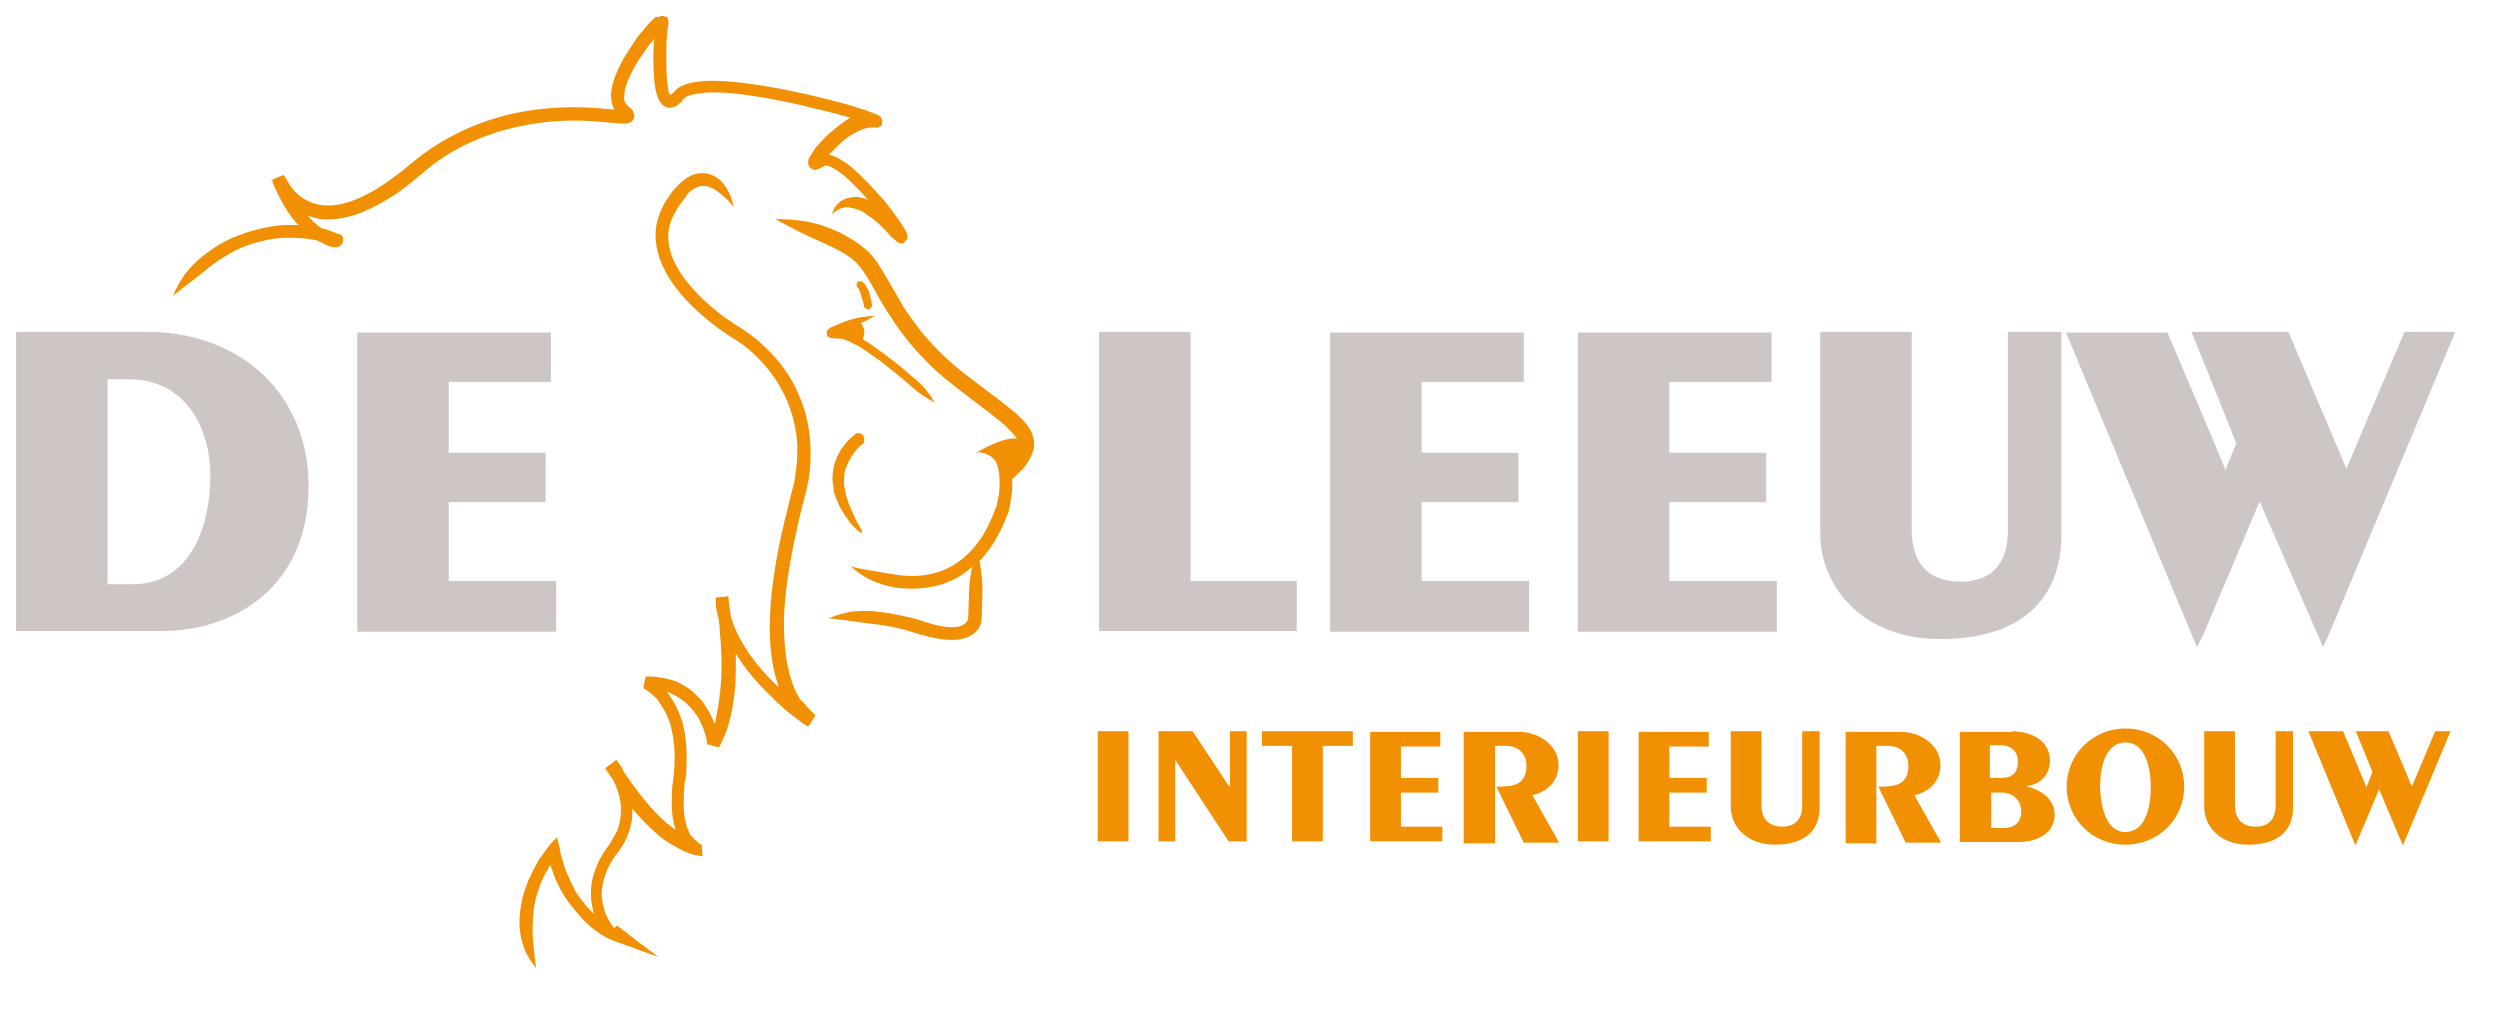 <svg xmlns="http://www.w3.org/2000/svg" xmlns:xlink="http://www.w3.org/1999/xlink" id="Laag_1" x="0px" y="0px" viewBox="0 0 374.4 154.7" style="enable-background:new 0 0 374.4 154.7;" xml:space="preserve">
<style type="text/css">
	.st0{fill:#CDC6C4;}
	.st1{fill:#F29003;}
</style>
<g>
	<g>
		<path class="st0" d="M39.4,56.1C35,52,28.9,49.7,22.2,49.7H2.4v44.8h21.8c11,0,22-6.7,22-21.6C46.3,66.3,43.8,60.3,39.4,56.1z     M16.1,56.8c1,0,3.2,0,3.2,0c8.4,0,12.2,7.2,12.2,14.4c0,7.9-3.1,16.3-11.7,16.3c0,0-2.6,0-3.7,0C16.1,86,16.1,58.2,16.1,56.8z"></path>
		<path class="st0" d="M67.2,75.2c1.4,0,14.5,0,14.5,0v-7.4c0,0-13.1,0-14.5,0c0-1.3,0-9.3,0-10.6c1.4,0,15.3,0,15.3,0v-7.4h-29    v44.8h29.8V87c0,0-14.7,0-16.1,0C67.2,85.7,67.2,76.5,67.2,75.2z"></path>
		<path class="st0" d="M178.3,49.7h-13.7v44.8h29.6V87c0,0-14.5,0-15.9,0C178.3,85.5,178.3,49.7,178.3,49.7z"></path>
		<path class="st0" d="M212.9,75.2c1.4,0,14.5,0,14.5,0v-7.4c0,0-13.1,0-14.5,0c0-1.3,0-9.3,0-10.6c1.4,0,15.3,0,15.3,0v-7.4h-29    v44.8h29.8V87c0,0-14.7,0-16.1,0C212.9,85.7,212.9,76.5,212.9,75.2z"></path>
		<path class="st0" d="M250,75.2c1.4,0,14.5,0,14.5,0v-7.4c0,0-13.1,0-14.5,0c0-1.3,0-9.3,0-10.6c1.4,0,15.3,0,15.3,0v-7.4h-29v44.8    h29.8V87c0,0-14.7,0-16.1,0C250,85.7,250,76.5,250,75.2z"></path>
		<path class="st0" d="M300.7,79.4c0,3.5-1.2,7.7-7.1,7.7c-6.4,0-7.3-4.8-7.3-7.7V49.7h-13.7v30.2c0,7.8,6.2,15.8,17.9,15.8    c16.4,0,18.2-10.6,18.2-15.2V49.7h-8V79.4z"></path>
		<path class="st0" d="M360.1,49.7c0,0-7.5,17.6-8.7,20.5c-1.2-2.9-8.7-20.5-8.7-20.5h-14.5c0,0,6.5,16.1,6.7,16.7    c-0.1,0.4-1,2.3-1.6,4c-1.2-3-8.7-20.6-8.7-20.6h-15.2L329,96.9l0.9-1.7c0,0,7.3-17.3,8.5-20.1c1.2,2.8,9.5,21.8,9.5,21.8l0.8-1.7    l19-45.5H360.1z"></path>
	</g>
</g>
<g>
	<g>
		<path class="st1" d="M164.4,109.5h4.6v16.5h-4.6V109.5z"></path>
		<path class="st1" d="M173.4,109.5h5.2l5.5,8.3h0.1v-8.3h2.5v16.5h-2.7l-8-12.2h0v12.2h-2.5V109.5z"></path>
		<path class="st1" d="M189,109.5h13.6v2.2h-4.5v14.3h-4.6v-14.3H189V109.5z"></path>
		<path class="st1" d="M205.2,126.1v-16.5h10.5v2.2h-5.9v4.7h5.6v2.2h-5.6v5.1h6.2v2.2H205.2z"></path>
		<path class="st1" d="M219.2,126.1v-16.5h8.3c2.8,0,5.9,1.9,5.9,5c0,2.4-1.7,4-3.9,4.5l4,7.1h-5.3l-4.1-8.4h0.5c2.2,0,4-0.4,4-3.1    c0-1.9-1.3-3-3-3h-1.7v14.6H219.2z"></path>
		<path class="st1" d="M236.3,109.5h4.6v16.5h-4.6V109.5z"></path>
		<path class="st1" d="M245.4,126.1v-16.5h10.5v2.2H250v4.7h5.6v2.2H250v5.1h6.2v2.2H245.4z"></path>
		<path class="st1" d="M272.5,109.5V121c0,2.9-1.7,5.5-6.7,5.5c-4.2,0-6.6-2.7-6.6-5.7v-11.3h4.6v11.1c0,1.9,1,3.2,3.1,3.2    c2.1,0,3-1.3,3-3.2v-11.1H272.5z"></path>
		<path class="st1" d="M276.4,126.1v-16.5h8.3c2.8,0,5.9,1.9,5.9,5c0,2.4-1.7,4-3.9,4.5l4,7.1h-5.3l-4.1-8.4h0.5c2.2,0,4-0.4,4-3.1    c0-1.9-1.3-3-3-3H281v14.6H276.4z"></path>
		<path class="st1" d="M301.4,109.5c2.8,0.1,5.6,1.3,5.6,4.5c0,2-1.5,3.5-3.4,3.7v0.1c2.1,0.5,4.1,1.9,4.1,4.2    c0,3.3-3.5,4.1-5.3,4.1h-8.9v-16.5H301.4z M298.1,116.5h1.7c1.4,0,2.4-0.7,2.4-2.4c0-1.6-1-2.5-2.7-2.5h-1.5V116.5z M298.1,124h2    c1.4,0,2.6-0.7,2.6-2.5c0-1.7-1.3-2.8-2.9-2.8h-1.6V124z"></path>
		<path class="st1" d="M318.3,109.1c5,0,8.8,3.9,8.8,8.7c0,4.9-3.9,8.7-8.8,8.7c-5,0-8.8-3.9-8.8-8.7    C309.5,113,313.4,109.1,318.3,109.1z M318.3,124.6c3.2,0,3.8-4.2,3.8-6.7c0-2.5-0.6-6.7-3.8-6.7c-3.2,0-3.8,4.2-3.8,6.7    C314.6,120.3,315.2,124.6,318.3,124.6z"></path>
		<path class="st1" d="M343.4,109.5V121c0,2.9-1.7,5.5-6.7,5.5c-4.2,0-6.6-2.7-6.6-5.7v-11.3h4.6v11.1c0,1.9,1,3.2,3.1,3.2    c2.1,0,3-1.3,3-3.2v-11.1H343.4z"></path>
		<path class="st1" d="M356.3,118.2l-3.5,8.3h-0.1l-7-17h5.2l3.5,8.4l0.9-2.3l-2.5-6.1h4.9l3.5,8.3l3.5-8.3h2.3l-7.1,17h-0.1    L356.3,118.2z"></path>
	</g>
</g>
<g>
	<g>
		<path class="st1" d="M105.1,127.3C105.1,127.2,105.1,127.2,105.1,127.3l0,0.1c0,0,0,0,0,0L105.1,127.3z"></path>
	</g>
	<g>
		<path class="st1" d="M121.9,106.9l-0.4-0.4c-0.2-0.2-0.3-0.3-0.3-0.3l-0.1-0.1l-0.2-0.2l-0.3-0.4l-0.4-0.4l-0.2-0.2    c-0.1-0.1-0.1-0.1-0.1-0.1c-0.2-0.3-0.5-0.7-0.6-1c-0.2-0.3-0.3-0.6-0.4-0.9l-0.2-0.5l-0.1-0.3c-0.2-0.6-0.4-1.2-0.5-1.8    c-0.6-2.4-0.7-5.1-0.7-7.7c0.2-5.3,1.3-10.8,2.6-16.2l0.5-2c0.2-0.7,0.4-1.4,0.5-2.1c0.3-1.4,0.4-2.9,0.4-4.4    c0-2.9-0.5-5.9-1.7-8.6c-1.1-2.7-2.8-5.1-4.9-7.1c-1-1-2.1-1.9-3.3-2.7c-0.3-0.2-0.6-0.4-0.9-0.6l-0.8-0.5    c-0.5-0.4-1.1-0.7-1.6-1.1c-2.1-1.6-3.9-3.3-5.4-5.2c-1.5-1.9-2.6-4.1-2.7-6.2c-0.1-1.1,0.1-2.1,0.5-3.1c0.4-0.9,1-1.9,1.6-2.7    c0.2-0.2,0.3-0.4,0.5-0.6l0.1-0.2L103,29l0.2-0.2c0.7-0.6,1.2-0.8,1.6-0.9c1-0.2,1.9,0.2,2.7,0.8c0.8,0.6,1.6,1.3,2.4,2.3    c-0.3-1.3-0.7-2.3-1.4-3.3c-0.4-0.5-0.9-1-1.5-1.3c-0.7-0.4-1.6-0.6-2.6-0.4c-0.7,0.1-1.6,0.6-2.5,1.4l-0.3,0.3l-0.2,0.2l-0.2,0.2    c-0.2,0.2-0.4,0.5-0.6,0.7c-0.7,1-1.4,2-1.8,3.2c-0.5,1.2-0.7,2.6-0.6,3.9c0.2,2.7,1.5,5.2,3.1,7.3c1.6,2.1,3.6,3.9,5.8,5.6    c0.5,0.4,1.1,0.8,1.7,1.2l0.9,0.6c0.3,0.2,0.5,0.3,0.8,0.5c1.1,0.7,2.1,1.6,3,2.5c1.9,1.9,3.4,4.1,4.4,6.5c1,2.4,1.6,5.1,1.5,7.8    c0,1.3-0.2,2.7-0.4,4c-0.1,0.7-0.3,1.3-0.5,2l-0.5,2.1c-1.4,5.5-2.5,11-2.7,16.6c-0.1,2.8,0.1,5.6,0.7,8.2c0.2,0.7,0.4,1.3,0.6,2    l0,0.1l0,0c0,0,0,0,0,0c0,0,0,0,0,0l0,0l-0.1-0.1c-3-2.8-5.3-5.9-6.6-9.1c-0.2-0.6-0.4-1.1-0.5-1.7c-0.1-0.7-0.2-1.5-0.3-2.3    l0-0.3c0.1,0,0.3,0,0,0l0,0l0-0.1l0,0l0,0c-3.9,0.4-1.1,0.1-1.9,0.2l0,0l0,0l0,0.2c0,0.2,0,0.4,0,0.7c0,0.5,0.1,0.9,0.2,1.4    c0,0.2,0.1,0.4,0.2,0.7c0.1,0.7,0.2,1.5,0.2,2.2c0.4,3.9,0.3,7.1,0,9.2c-0.2,2.1-0.5,3.2-0.5,3.2l-0.1,0.6c0,0.2-0.1,0.4-0.2,0.7    l0,0.1c0,0,0,0,0,0l0,0l-0.1-0.4l-0.2-0.5c-0.2-0.3-0.3-0.7-0.5-1c-0.3-0.5-0.6-0.9-0.9-1.4c-0.3-0.4-0.7-0.8-1.1-1.2    c-0.7-0.7-1.6-1.3-2.6-1.8c-0.2-0.1-0.5-0.2-0.8-0.3c-0.1-0.1-0.2-0.1-0.4-0.1l-0.7-0.2c-1-0.2-1.9-0.3-2.7-0.3    c-0.1,0-0.2,0-0.3,0l0,0.2l-0.1,0.3l-0.1,0.4c0,0.1,0,0.2-0.1,0.7c0,0.1-0.1,0.2,0,0.2c0.2,0.1,0.4,0.2,0.5,0.3    c0.3,0.2,0.5,0.4,0.8,0.6c0.2,0.2,0.4,0.4,0.6,0.6l0.2,0.2l0.1,0.2c0.3,0.4,0.6,0.9,0.9,1.4c0.3,0.5,0.5,1,0.7,1.5    c0.2,0.5,0.3,1,0.4,1.5c0.4,1.7,0.5,3.5,0.4,5.3c0,0.5-0.1,0.9-0.1,1.4c-0.1,0.5-0.1,1-0.2,1.5c-0.1,1-0.1,2.1-0.1,3.1    c0,1.1,0.2,2.2,0.5,3.3l0.1,0.3l0,0l0,0c0,0,0,0,0,0l-0.4-0.3c-0.3-0.2-0.6-0.5-0.9-0.7c-0.6-0.5-1.1-1-1.7-1.6    c-1.7-1.8-3.3-3.9-4.7-6c-0.1-0.1-0.1-0.2-0.2-0.4c-0.2-0.4-0.4-0.7-0.7-1.1l-0.2-0.3l-0.1-0.1l0,0l0,0l0,0    c-0.7,0.5,1.6-1.2-1.6,1.2l0,0l0,0.1l0,0.1c0.1,0,0.1-0.1,0.1-0.1c0,0-0.1,0-0.1,0.1v0c0,0,0,0,0,0l0.3,0.4    c0.3,0.4,0.5,0.8,0.8,1.2c0.3,0.5,0.5,1,0.7,1.6c0.5,1.4,0.6,2.8,0.4,4.2c-0.1,0.9-0.4,1.8-0.9,2.6c-0.2,0.4-0.5,0.8-0.7,1.2    c-0.3,0.4-0.6,0.9-0.9,1.3c-1.2,1.9-2,4.1-1.9,6.4c0,0.6,0.1,1.1,0.2,1.7c0.1,0.3,0.1,0.6,0.2,0.8l0.1,0.3l0,0c0,0,0,0,0,0    l-0.4-0.4l-0.5-0.5c-0.3-0.3-0.6-0.7-0.9-1.1c-0.6-0.7-1.1-1.5-1.5-2.4c-0.4-0.8-0.8-1.7-1.1-2.5l-0.2-0.7l-0.2-0.6l-0.2-0.7    l-0.3-1.5l-0.2-0.7c0-0.1-0.1-0.3-0.1-0.4l-0.2,0.2c-0.6,0.6-1.1,1.2-1.6,1.9c-0.3,0.4-0.5,0.8-0.8,1.1l-0.4,0.7    c-0.5,0.9-0.9,1.7-1.3,2.6c-0.2,0.5-0.3,0.9-0.5,1.4l-0.1,0.3l-0.1,0.3c-0.5,1.8-0.6,3.4-0.6,4.2c0,1.6,0.3,2.8,0.7,3.9    c0.4,1.1,1,2,1.8,3c-0.2-1.3-0.3-2.3-0.4-3.4c-0.1-1.1-0.2-2.2-0.1-3.6c0-0.7,0.1-2.1,0.5-3.7l0.1-0.3l0.1-0.3    c0.1-0.4,0.3-0.8,0.4-1.2c0.3-0.8,0.7-1.6,1.2-2.4l0.3-0.6l0,0l0.3,0.8c0.3,1,0.7,1.9,1.2,2.8c0.5,0.9,1,1.8,1.7,2.6    c0.3,0.4,0.7,0.8,1,1.2l0.5,0.6l0.3,0.3l0.4,0.4c1.5,1.4,3,2.3,4.1,2.7l1.7,0.6l0.4,0.2l-0.1-0.1c-0.1,0-0.1,0,0,0l1.9,0.7    l2.2,0.8l0.4,0.1l0.2,0.1c0.2,0.1-0.1-0.1-0.4-0.3l-3.1-2.3l-1.5-1.2l-0.8-0.6c-0.3-0.2-0.5-0.4-0.4-0.3L92,139    c-0.6-0.7-0.8-1.2-1.1-1.7c-0.1-0.2-0.2-0.5-0.3-0.7l-0.1-0.4c-0.1-0.2-0.1-0.4-0.2-0.7c-0.1-0.4-0.1-0.9-0.2-1.4    c0-1.8,0.6-3.7,1.6-5.3c0.3-0.4,0.5-0.8,0.9-1.2c0.3-0.5,0.6-0.9,0.9-1.4c0.5-1,0.9-2.1,1.1-3.2c0.1-0.6,0.1-1.2,0.1-1.9    c0.6,0.7,1.2,1.4,1.9,2.1c0.6,0.6,1.2,1.2,1.8,1.7c0.3,0.3,0.6,0.5,1,0.8l0.6,0.4c0.3,0.2,0.6,0.4,1,0.6c1.8,1.1,3.3,1.5,4.2,1.5    l0-0.6l0-0.1c0,0.3,0,0.5,0,0.5c0,0,0-0.3-0.1-1.2c0-0.1,0-0.1,0-0.2l-0.5-0.4l-0.5-0.4l-0.3-0.3l-0.3-0.3    c-0.1-0.1-0.1-0.1-0.1-0.2c-0.1-0.1-0.2-0.3-0.2-0.4c-0.1-0.3-0.2-0.5-0.3-0.7l-0.1-0.2l0-0.2c-0.3-0.9-0.4-1.9-0.4-2.8    c0-1,0-1.9,0.1-2.9c0-0.5,0.1-1,0.2-1.4c0.1-0.5,0.1-1,0.1-1.5c0.1-2,0-4-0.4-5.9c-0.1-0.6-0.3-1.2-0.5-1.7    c-0.2-0.6-0.5-1.2-0.8-1.8c-0.3-0.6-0.7-1.1-1-1.6l-0.2-0.3l0,0c0,0,0,0,0,0l0,0l0.3,0.1c0.2,0.1,0.4,0.2,0.6,0.3    c0.8,0.4,1.5,0.9,2.1,1.4c0.3,0.3,0.6,0.7,0.9,1c0.3,0.4,0.5,0.7,0.8,1.1c0.2,0.3,0.3,0.6,0.4,0.9l0.2,0.4l0.2,0.5    c0.2,0.6,0.4,1.2,0.5,1.9l0,0.3l0.1,0l0.2,0l0.3,0.1l0.3,0.1l0.4,0.1l0.3,0.1l0.2,0c0,0,0.1-0.2,0.1-0.2c0.2-0.3,0.3-0.7,0.5-1    c0.1-0.3,0.3-0.7,0.4-1l0.2-0.5l0.1-0.4c0.1-0.3,0.2-0.6,0.2-0.8l0.2-0.6c0,0,0.3-1.2,0.6-3.5c0.2-1.6,0.2-3.6,0.2-6    c1.4,2.3,3.2,4.4,5.3,6.4l1,1c0.4,0.3,0.8,0.7,1.1,1c0.8,0.6,1.5,1.2,2.2,1.7c0.3,0.3,0.7,0.5,1,0.7c0.1,0,0.2,0.1,0.2,0.1    l0.1-0.1l0.1-0.1l0.3-0.4l0.1-0.1c0,0,0-0.1,0,0l-0.1,0.1c0,0-0.1,0.1,0-0.1l0.2-0.3l0.2-0.3l0.1-0.2l0.1-0.1l0-0.1    C121.9,107,122.1,107.1,121.9,106.9z"></path>
	</g>
	<g>
		<path class="st1" d="M90.5,115.1L90.5,115.1C90.3,115.2,90.2,115.3,90.5,115.1z"></path>
	</g>
	<g>
		<path class="st1" d="M127.5,68.4c0.9-1.4,1.8-2,1.8-2c0,0,0.1-0.1,0.1-0.1c0.1-0.6,0-0.9-0.2-1.2c-0.2-0.2-0.6-0.3-0.9-0.2    c-0.1,0-0.1,0-0.1,0c0,0.1-1.2,0.8-2.3,2.5c-0.4,0.6-0.8,1.5-1,2.4c-0.2,0.9-0.3,1.8-0.2,2.3c0.1,1,0.2,1.6,0.2,1.6    c0,0,0.4,1.4,1.1,2.6c0.7,1.2,1.5,2.2,1.4,2.1c0.7,0.8,1.4,1.4,1.6,1.4c0.3,0,0-0.5-0.8-1.9c-0.4-0.9-0.9-1.9-1.2-2.8    c-0.3-0.9-0.4-1.5-0.4-1.5c0,0-0.2-0.6-0.2-1.5c0-0.5,0-1.1,0.2-1.8C126.9,69.5,127.2,68.9,127.5,68.4z"></path>
	</g>
	<g>
		<path class="st1" d="M125.2,50.7l0.5,0c0.1,0,0.2,0,0.2,0c0.6,0.1,1.2,0.4,1.8,0.7c1.1,0.5,1.9,1.1,1.9,1.1c0,0,0.9,0.6,2,1.4    c1.1,0.8,2.4,1.9,3.4,2.7l1.4,1.2c1.3,1.2,2.2,1.7,3.6,2.5c-0.8-1.3-1.4-2.2-2.8-3.4l-1.4-1.2c-0.9-0.8-2.3-1.9-3.4-2.7    c-1.1-0.8-2.1-1.5-2.1-1.5c0,0-0.4-0.3-1.1-0.7c0.5-1.1,0.1-2-0.3-2.4c0.7-0.3,1.4-0.7,2.1-1.1c-1.5,0.1-2.6,0.2-4.3,0.8    c-0.2,0.1-0.6,0.2-1,0.4c-0.2,0.1-0.8,0.3-1.2,0.5c-0.4,0.2-0.7,0.5-0.7,0.8c0,0.1,0,0.4,0.1,0.5c0.1,0.1,0.2,0.2,0.4,0.3    C124.6,50.6,124.9,50.7,125.2,50.7z"></path>
	</g>
	<g>
		<path class="st1" d="M129,44.4c0,0,0.4,1.2,0.4,1.5c0,0.2,0.3,0.3,0.7,0.5c0.3-0.3,0.5-0.4,0.5-0.7c0-0.1-0.1-0.6-0.2-1    c-0.1-0.4-0.2-0.8-0.2-0.8c0,0-0.1-0.4-0.3-0.7c-0.2-0.4-0.5-0.8-0.6-0.9c-0.2-0.2-0.5-0.2-0.9-0.1c-0.1,0.4-0.2,0.6,0,0.8    c0.1,0.1,0.3,0.4,0.4,0.7C128.9,44.1,129,44.4,129,44.4z"></path>
	</g>
	<g>
		<path class="st1" d="M89.4,18.2l3.5,0.3c1.4,0.1,1.6-0.3,1.6-0.2c0,0,0.1-0.1,0.2-0.2c0.1-0.1,0.2-0.2,0.2-0.4    c0.1-0.2,0.1-0.3,0.1-0.4c0-0.1-0.1-0.3-0.2-0.7c-0.2-0.3-0.8-0.7-1.1-1.1c-0.2-0.3-0.3-0.7-0.2-1.2c0-1.1,0.6-2.6,1.5-4.2    c0.4-0.8,1-1.6,1.6-2.5c0.3-0.4,0.6-0.9,1-1.3l0.4-0.5c0,0,0,0,0,0l-0.1,1c-0.1,2-0.1,4,0.2,6.2c0.1,0.6,0.2,1.1,0.5,1.8    c0.1,0.3,0.5,0.9,0.9,1.1c0.4,0.3,1,0.3,1.5,0.1c0.2-0.1,0.5-0.2,0.6-0.4c0.1-0.1,0.3-0.2,0.4-0.3c0.1-0.1,0.2-0.2,0.3-0.4    l0.1-0.1c0,0,0.1-0.1,0.1-0.1c0.2-0.2,0.6-0.4,1.1-0.5c1.9-0.5,4.2-0.4,6.4-0.2c4.5,0.5,9.2,1.5,13.9,2.7c1.1,0.3,2.4,0.6,3.4,0.9    l0.1,0h0l0,0l-0.2,0.1c-1.1,0.7-2.1,1.5-3,2.3c-0.5,0.4-0.9,0.9-1.3,1.3c-0.2,0.2-0.7,0.7-1,1.2c-0.3,0.5-0.6,0.9-0.8,1.3    c-0.1,0.4-0.1,0.7,0,0.9c0,0.1,0.1,0.1,0.1,0.2c0,0.1,0.1,0.2,0.1,0.2c0.1,0.1,0.1,0.1,0.1,0.1c0.1,0,0,0,0.4,0.2    c0.1,0,0.2,0.1,0.5,0c0.2-0.1,0.4-0.1,0.7-0.3l0.4-0.2l0.1-0.1c0,0,0,0,0,0l0.1,0c0.1,0,0.3,0,0.3,0c0.8,0.2,1.7,0.9,2.5,1.5    c0.8,0.7,1.6,1.5,2.3,2.2c0.4,0.4,0.7,0.8,1.1,1.2l0.2,0.2l0,0c0,0,0,0,0,0c0,0,0,0,0,0c0,0,0,0,0,0l0,0l0,0l-0.1,0    c-0.1-0.1-0.3-0.1-0.5-0.2c-0.7-0.2-1.4-0.3-2.1-0.1c-1.4,0.2-2.4,1.2-2.7,2.5c0.9-0.9,1.9-1.2,2.8-1c0.4,0.1,0.9,0.2,1.4,0.4    l0.4,0.2l0.3,0.2c0.1,0.1,0.3,0.2,0.4,0.3c0.6,0.4,1.2,0.8,2.2,1.8l0.7,0.7l0.4,0.5c0.2,0.2,0.3,0.3,0.4,0.4l0.4,0.3    c0.1,0.1,0.3,0.3,0.3,0.3c0.1,0.1,0.4,0.2,0.4,0.2c0.3,0.1,0.3,0,0.4,0c0.1,0,0.2,0,0.2,0c0,0,0,0,0.1,0c0,0,0-0.1,0.1-0.2    c0.2-0.2,0.2-0.2,0.3-0.3c0-0.1,0.1-0.2,0.1-0.2c0-0.2,0-0.4-0.1-0.8c-0.4-0.9-1.5-2.4-2.7-4c-0.3-0.4-0.6-0.8-1-1.2l-0.9-1    c-0.4-0.4-0.7-0.8-1.1-1.2c-0.8-0.8-1.6-1.6-2.5-2.4c-0.9-0.7-1.9-1.5-3.3-1.9c-0.3-0.1-0.2,0-0.2,0l0,0c0,0,0,0,0,0l0.2-0.2    c0.4-0.4,0.8-0.8,1.2-1.2c0.8-0.8,1.7-1.5,2.7-2c0.3-0.1,0.8-0.5,1.6-0.6c0.2,0,0.3-0.1,0.8-0.1l0.6,0c0.1,0,0.2,0,0.3,0l0.1-0.1    c0.4-0.1,0.5-0.3,0.5-0.4c-0.1-0.1,0-0.2,0-0.3c0-0.1,0-0.1,0-0.1c0,0,0,0,0,0c0,0,0,0.1,0,0c0-0.2,0-0.3-0.1-0.5    c-0.1-0.2-0.3-0.4-0.8-0.6c-0.5-0.2-1.1-0.4-1.6-0.6l-1.6-0.5c-1.2-0.4-2.4-0.7-3.6-1c-4.7-1.2-9.5-2.2-14.2-2.7    c-1.2-0.1-2.4-0.2-3.5-0.2c-1.2,0-2.4,0.1-3.6,0.4c-0.6,0.2-1.3,0.4-1.8,0.9c-0.1,0.1-0.1,0.1-0.2,0.2l-0.2,0.2    c-0.1,0.1-0.2,0.2-0.2,0.2c-0.1,0.1-0.1,0.1-0.2,0.2l-0.1,0c0,0,0,0,0,0c0,0,0,0.1-0.1-0.1c-0.2-0.3-0.3-0.8-0.3-1.3    c-0.3-1.9-0.2-3.9-0.2-5.8l0-0.7l0.1-1.2c0-0.5,0.1-0.9,0.2-1.5c0.1-0.5-0.1-0.7-0.1-0.9c-0.1-0.2-0.2-0.2-0.3-0.2l-0.1,0    c-0.1,0-0.1,0-0.2-0.1c-0.1,0-0.2,0-0.2,0c-0.2,0-0.4,0-0.6,0.2C98.3,2.4,98,2.7,97.7,3c-0.4,0.4-0.8,0.8-1.1,1.2l-0.4,0.5    l-0.3,0.3c-0.4,0.5-0.7,0.9-1,1.4c-0.6,0.9-1.2,1.8-1.7,2.7c-0.9,1.7-1.6,3.4-1.7,5c0,0.8,0.1,1.6,0.5,2.3c0,0.1,0,0,0,0    c0,0,0,0,0,0l-2.5-0.2c-2.6-0.2-6.5-0.3-11.1,0.5c-4.6,0.8-9.9,2.7-14.8,6.2c-1.2,0.9-2.4,1.9-3.5,2.8c-1.2,0.9-2.4,1.8-3.7,2.6    c-2.5,1.5-5.5,2.8-8.3,2.4c-1.4-0.2-2.7-0.8-3.7-1.8c-0.5-0.5-1-1.1-1.3-1.7c-0.1-0.2-0.2-0.3-0.3-0.5l-0.1-0.2l-0.1-0.1    c0,0,0,0-0.1-0.2c-3.6,1.4-0.9,0.6-1.7,0.9l0,0.1c0,0,0,0,0,0c0,0,0,0,0,0c0.2,0.5,0.3,0.8,0.5,1.2c0.7,1.5,1.5,3,2.6,4.4    c0.2,0.3,0.5,0.6,0.8,0.9c-0.5,0-1.1,0-1.6,0c-1.6,0-3.2,0.3-4.7,0.7c-0.8,0.2-1.5,0.4-2.2,0.7c-0.4,0.1-0.7,0.3-1.1,0.4l-0.5,0.2    l-0.4,0.2c-1.9,0.9-3.2,2-3.9,2.5c-2.4,2-3.4,3.6-4.4,5.9c2-1.6,3.4-2.6,5.6-4.4c0.6-0.5,1.9-1.4,3.6-2.3l0.8-0.4    c0.3-0.1,0.6-0.3,1-0.4c0.6-0.2,1.3-0.5,2-0.6c1.4-0.4,2.8-0.6,4.3-0.6c1.4,0,2.9,0.1,4.3,0.4c0.1,0.1,0.2,0.2,0.4,0.2    c0.4,0.2,0.8,0.4,1.2,0.6c0.2,0.1,0.4,0.1,0.7,0.2c0.1,0,0.1,0,0.3,0c0,0,0.2,0,0.3,0c0,0,0.2,0,0.4-0.1c0,0,0.6-0.3,0.6-1    c0-0.3-0.1-0.4-0.2-0.6c0,0-0.1-0.1-0.1-0.1c-0.1-0.1-0.1-0.1-0.2-0.1C50.6,35,50.5,35,50.5,35c-0.8-0.4-1.5-0.6-2.3-0.8    c-0.8-0.5-1.5-1.2-2.1-1.9c0.6,0.2,1.2,0.4,1.8,0.5c1.8,0.2,3.6-0.1,5.2-0.6c1.6-0.5,3.1-1.3,4.5-2.1c1.4-0.8,2.7-1.7,3.9-2.7    c1.2-1,2.3-1.9,3.4-2.8c4.6-3.4,9.6-5.1,14-5.9C83.2,17.9,86.9,18,89.4,18.2z"></path>
	</g>
	<g>
		<path class="st1" d="M154.2,64.2c-0.5-0.8-1.5-1.9-2.8-2.9c-2.4-2-5.9-4.4-8.5-6.6c-2.6-2.2-4.3-4.3-4.3-4.3c0,0-1.5-1.7-3.2-4.3    c-0.8-1.3-1.6-2.8-2.5-4.3c-0.9-1.5-1.8-3.2-3.2-4.4c-1-0.9-2-1.5-2.9-2c-0.8-0.5-1.5-0.8-2-1c-1.7-0.7-3.1-1.1-4.5-1.3    c-1.4-0.2-2.7-0.3-4.2-0.3c2.7,1.5,4.5,2.4,7.7,3.8c0.8,0.4,2.7,1.2,4.2,2.5c1,0.9,1.8,2.3,2.7,3.8c0.8,1.5,1.7,3.1,2.6,4.4    c1.7,2.7,3.4,4.6,3.4,4.6c0,0,1.8,2.2,4.6,4.6c2.8,2.3,6.3,4.8,8.5,6.6c1.2,1,2,1.9,2.3,2.3c0.1,0.1,0.1,0.2,0.2,0.3    c-2-0.4-6.1,2.1-6.1,2.1c0.1,0,0.2,0,0.4-0.1c1.2,0.2,2.1,0.7,2.5,1.4c0.4,0.7,0.6,1.7,0.6,3.1c0,0.6,0,1.6-0.3,2.8l-0.1,0.6    l-0.1,0.3c0,0.2,0,0.1-0.1,0.2c-0.2,0.4-0.3,0.9-0.5,1.3c-0.4,0.9-0.8,1.8-1.3,2.6c-0.9,1.5-1.9,2.5-1.9,2.5c0,0-0.8,0.9-2.1,1.8    c-1.3,0.9-3.1,1.6-4.7,1.8c-1.8,0.3-3.4,0.1-4.2,0c-1.4-0.2-2.5-0.4-3.6-0.6c-1.1-0.2-2.1-0.3-3.4-0.7c1,0.9,1.9,1.5,2.9,2    c1,0.5,2.2,0.9,3.8,1.2c0.8,0.1,2.6,0.3,4.7,0c1.8-0.2,4-1,5.5-2.1c0.5-0.4,1-0.7,1.3-1c-0.3,1.4-0.5,2.7-0.5,4.6l-0.1,2.9l0,0.1    c0,0,0,0,0,0c0,0.3-0.2,0.7-0.5,0.9c-0.3,0.3-0.8,0.4-1.3,0.5c-1.1,0.1-2-0.1-2-0.1c0,0-0.8-0.1-1.8-0.4c-1-0.3-2.4-0.8-3.5-1    c-2-0.5-3.7-0.7-4.5-0.8c-1.5-0.2-2.8-0.1-3.9,0c-1.1,0.2-2.2,0.5-3.4,1c1.3,0.1,2.3,0.3,3.4,0.4c1.1,0.2,2.2,0.3,3.7,0.5    c0.8,0.1,2.4,0.3,4.2,0.8c1.1,0.3,2.3,0.7,3.5,1c1.1,0.3,2,0.4,2,0.4c0,0,1,0.2,2.5,0.1c0.7-0.1,1.6-0.3,2.4-0.9    c0.8-0.6,1.2-1.5,1.2-2.3c0-0.1,0-0.1,0-0.2l0,0.1l0.1-2.9c0.1-2.3-0.1-3.9-0.4-5.6c0.1-0.1,0.1-0.1,0.1-0.1c0,0,1.1-1.1,2.2-2.9    c0.5-0.9,1-1.8,1.4-2.8c0.2-0.5,0.4-1,0.6-1.4c0-0.1,0.1-0.4,0.1-0.4l0.1-0.4l0.1-0.7c0.3-1.4,0.3-2.6,0.3-3.2c0-0.1,0-0.3,0-0.4    c0.8-0.7,1.6-1.4,2.2-2.3c0.4-0.6,0.8-1.3,1-2.2C155,66.4,154.8,65.2,154.2,64.2z"></path>
	</g>
</g>
</svg>